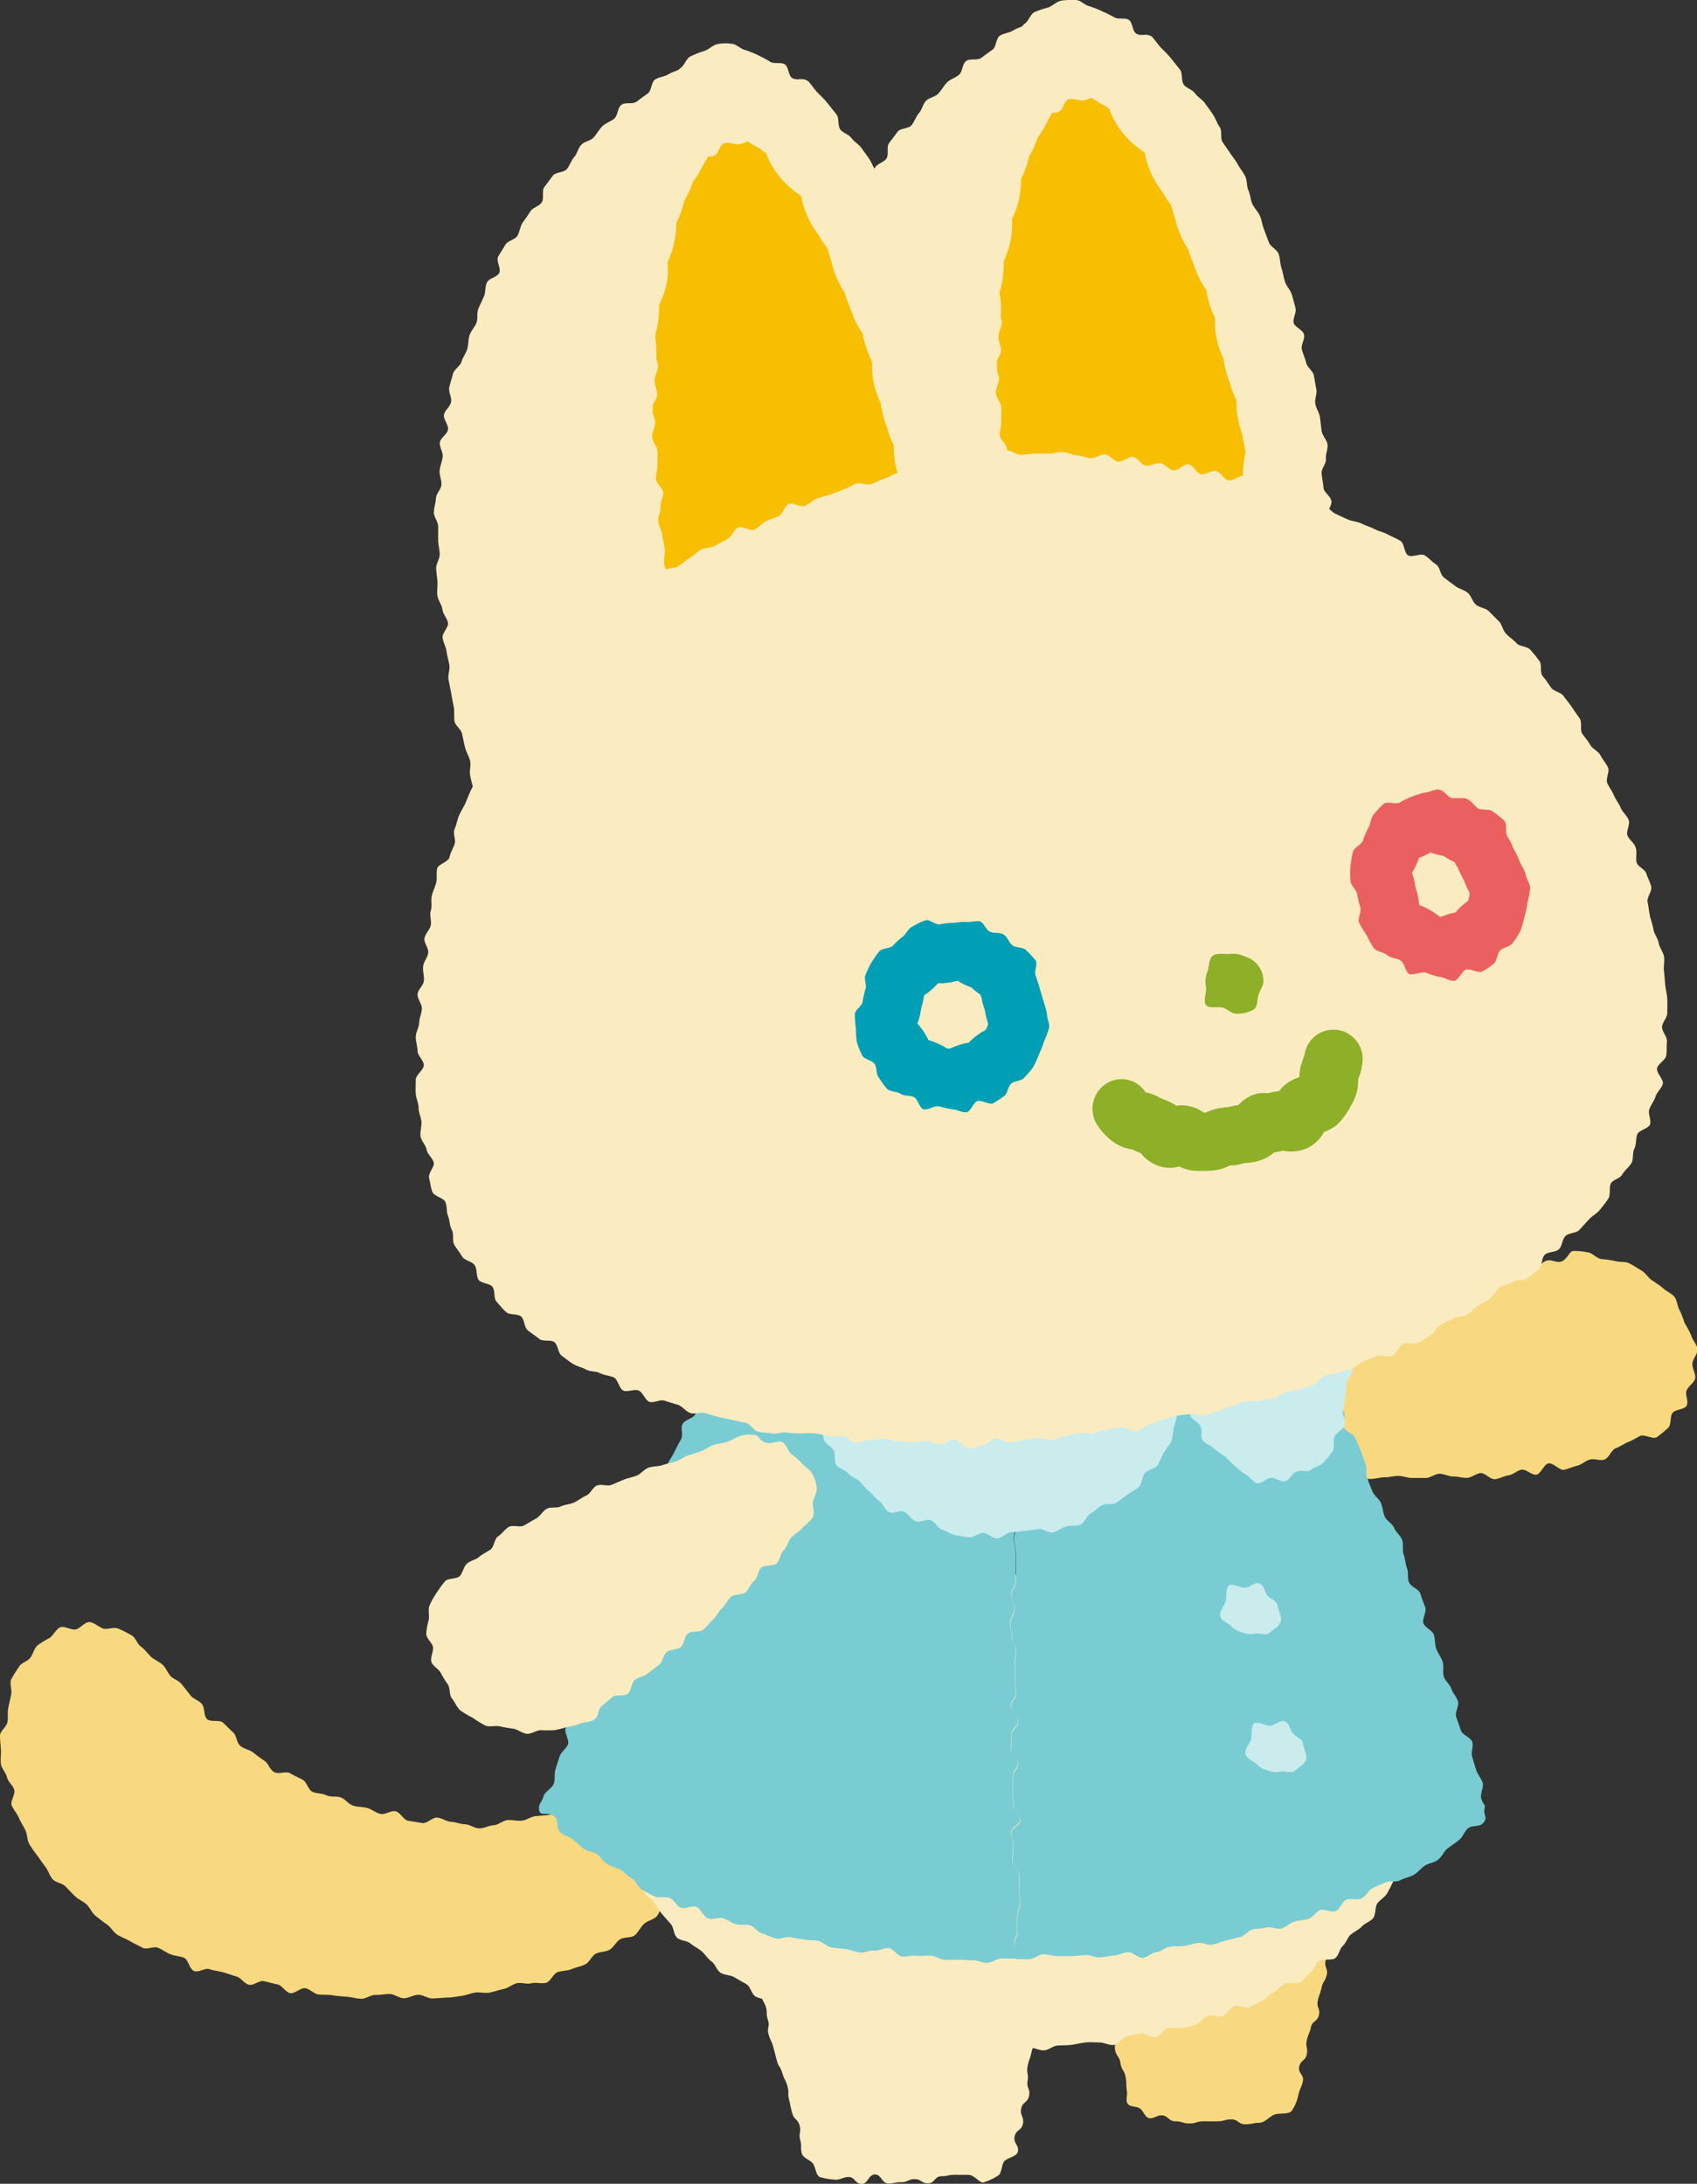 <svg xmlns="http://www.w3.org/2000/svg" width="150" height="193" viewBox="0 0 150 193"><rect x="0" y="0" width="150" height="193" fill="#333333" stroke="none"/><title>amigo_1</title><g id="レイヤー_2" data-name="レイヤー 2"><g id="レイヤー_1-2" data-name="レイヤー 1"><path d="M57.28,158.33c-.46-.43-.72,0-1.48.27-.33.11-.51.92-1,1.06s-.93-.35-1.37-.23-.66.67-1.09.77-.81.14-1.23.23-.83.06-1.25.14-.87-.25-1.29-.18-.81.07-1.24.12-.78.36-1.21.4-.83-.08-1.25-.05-.81.43-1.23.45-.83.28-1.26.28-.83-.34-1.26-.36-.82-.19-1.25-.22-.8-.33-1.22-.37-.9.54-1.32.48l-1.25-.2c-.41-.07-.71-.76-1.12-.84s-.93.33-1.34.23-.76-.41-1.16-.52-.85-.08-1.25-.21-.68-.57-1.08-.72-.88,0-1.27-.19-.86-.14-1.24-.31-.5-.88-.87-1.07-.74-.36-1.11-.57-1,.12-1.4-.1-.51-.77-.86-1-.68-.48-1-.73-.81-.32-1.14-.59-.32-.92-.64-1.2-.59-.58-.9-.86-1.12,0-1.42-.33-.15-1-.45-1.33-.76-.43-1-.75-.52-.66-.79-1-.76-.44-1-.74-.42-.76-.71-1-.74-.43-1-.68-.55-.66-.88-.89-.49-.85-.84-1a10.88,10.88,0,0,0-1.16-.59c-.4-.16-1,.12-1.34,0s-.81-.55-1.21-.57-.82.58-1.22.65-1-.34-1.36-.19-.6.72-.95.95a7,7,0,0,0-1.07.66c-.29.28-.38.76-.63,1.09s-.83.44-1,.81a10.88,10.88,0,0,0-.68,1.09c-.16.37.08.92,0,1.32s-.18.8-.26,1.21,0,.82-.07,1.24S0,153,0,153.39s.05.83.08,1.25-.06.85,0,1.26.45.77.54,1.18.53.7.64,1.11-.37,1-.23,1.36.47.71.63,1.09.39.72.58,1.1.14.87.35,1.23.46.7.69,1,.47.69.72,1,.37.78.64,1.1.86.35,1.15.65.56.6.87.89.71.43,1,.71.46.74.79,1,.64.52,1,.76.55.67.91.9.76.36,1.12.57.74.39,1.11.59,1-.15,1.37,0,.71.41,1.09.57.81.16,1.2.31.49,1,.89,1.17,1-.29,1.37-.16.8.17,1.21.28.78.26,1.18.37.69.63,1.1.73.92-.41,1.33-.32.79.21,1.2.29.72.71,1.13.77.91-.49,1.32-.43.76.5,1.18.55.83,0,1.25.07.83.1,1.25.13.84.16,1.25.18.86-.35,1.28-.34.84-.09,1.26-.08.85.38,1.26.37.84-.29,1.26-.3.86.34,1.28.32l1.26-.08c.43,0,.85-.09,1.26-.14s.83-.24,1.23-.3.87.08,1.28,0,.82-.23,1.22-.31.77-.41,1.17-.51.9.11,1.3,0,.92.07,1.31-.05.63-.79,1-.93.87-.11,1.25-.27.83-.24,1.2-.42.57-.75.93-.94.89-.15,1.23-.36.57-.68.91-.91,1-.11,1.3-.36.52-.72.82-1,.83-.38,1.11-.66.36-.85.61-1.15.56-.67.79-1a8.76,8.76,0,0,0,.51-1.15c.4-.68.67-.3.49-.89s.07-.7-.23-1.25-.51-.45-.81-1-.46-.48-.77-1,0-.71-.33-1.28a3.83,3.83,0,0,1-.54-1.15C57.61,158.94,57.75,158.76,57.28,158.33Z" style="fill:#f9d980"/><path d="M117.8,172.22c-.15.58-.49.5-.63,1.08s.24.67.1,1.25-.33.54-.46,1.13-.2.57-.33,1.16.24.67.1,1.26-.58.48-.71,1.07-.23.56-.36,1.15.11.64,0,1.23-.53.5-.67,1.09.46.72.32,1.31-.24.57-.39,1.16a3.84,3.84,0,0,1-.6,1.46c-.33.34-1.1.14-1.55.33s-.83.71-1.32.71-.62.13-1.23.13-.62-.43-1.23-.43-.62.17-1.23.17h-1.24c-.62,0-.62.19-1.24.19s-.62-.19-1.24-.19-.62-.53-1.24-.53c-.39,0-.76.35-1.11.24s-.47-.62-.77-.84-.88-.11-1.09-.42,0-.75-.07-1.13c-.1-.62,0-.63-.12-1.25s-.36-.58-.45-1.21-.38-.58-.48-1.2.26-.67.17-1.3,0-.64-.09-1.26-.12-.62-.21-1.25-.24-.61-.34-1.23-.27-.6-.37-1.23a3,3,0,0,1,0-1.19,3.34,3.34,0,0,1,.3-1.19,3.76,3.76,0,0,1,.82-1,4.41,4.41,0,0,1,1.11-.7c.59-.14.72.39,1.31.26s.66.17,1.25,0,.55-.32,1.14-.45.62,0,1.22-.15.57-.25,1.16-.38.58-.19,1.17-.32.65.11,1.24,0,.45-.78,1-.92.62,0,1.21-.18.67.19,1.27.05.6-.13,1.2-.27a3.31,3.31,0,0,1,1.13,0,3.05,3.05,0,0,1,1.08.14c.38.14.91,0,1.21.21s.27.79.47,1.13a2.38,2.38,0,0,1,.31,1C117.4,171.38,117.93,171.82,117.8,172.22Z" style="fill:#f9d980"/><path d="M116.43,130.26a2.16,2.16,0,0,0,1.12.18c.34,0,.74.32,1.2.33s.78-.07,1.21-.06l1.21,0c.39,0,.8-.15,1.22-.15s.8-.12,1.21-.12.8.18,1.22.18.8,0,1.21,0,.79-.36,1.2-.37.82.25,1.22.24.82.14,1.23.12.79-.39,1.19-.42.86.58,1.27.54.79-.29,1.2-.34.77-.45,1.17-.5.89.5,1.29.44.68-.94,1.08-1,1,.64,1.35.57.79-.27,1.18-.36.74-.45,1.13-.55.9.14,1.29,0,.59-.84,1-1,.71-.39,1.08-.54.71-.36,1.06-.54,1.14.32,1.47.11a10.14,10.14,0,0,0,1-.82c.32-.27.14-1,.4-1.33s1-.27,1.23-.62-.13-.93,0-1.33.71-.72.77-1.11-.27-.89-.25-1.29.49-.87.46-1.27-.46-.81-.55-1.2a7.74,7.74,0,0,0-.59-1.1,7.94,7.94,0,0,0-.44-1.14c-.22-.36-.21-.88-.47-1.2s-.72-.48-1-.76a10.11,10.11,0,0,0-1-.71c-.34-.24-.56-.66-.92-.86s-.72-.47-1.09-.64-.88-.07-1.26-.2a10.51,10.51,0,0,0-1.22-.17c-.44-.1-.79-.56-1.17-.59a6.28,6.28,0,0,0-1.32-.12c-.3.07-.55.78-1,.93s-.9-.22-1.33-.07-.65.56-1.06.71-.88-.05-1.29.1-.77.26-1.18.41-.72.41-1.12.56-.81.18-1.21.34l-1.15.47c-.38.15-.49,1-.89,1.12s-.81.19-1.2.35-.91,0-1.3.15-.6.67-1,.84-.84.15-1.22.32-.78.28-1.17.45-.6.68-1,.85-.95-.07-1.33.1-.8.26-1.18.44-.66.58-1,.76-.94,0-1.32.18-.51.93-.86,1.14-.81.35-1.13.59-.51.7-.78,1-1.05.28-1.25.62,0,.95-.07,1.34a3,3,0,0,0,.08,1.16c.06.42-.24.91-.07,1.3a6.62,6.62,0,0,0,.78,1,9,9,0,0,0,.81,1,9.21,9.21,0,0,0,1,.73C116.1,130,115.84,130,116.43,130.26Z" style="fill:#f9d980"/><path d="M99.37,77.42a4,4,0,0,0-1.16-.89,8.22,8.22,0,0,0-.78-.33l0,0s0,0,.06.05a4.46,4.46,0,0,0-1.32-.58,4.14,4.14,0,0,0-.79-1.25L95,74.09c-.13-.14-.27-.28-.39-.43s-.3-.35-.47-.53a3.3,3.3,0,0,1-.23-.25,4.14,4.14,0,0,0-1.12-1,4,4,0,0,0-.51-1.78c-.2-.35-.37-.65-.54-1a4.2,4.2,0,0,0-1.39-1.52A4.71,4.71,0,0,0,90,66.13c-.07-.15-.12-.32-.19-.48l-.22-.59A4.51,4.51,0,0,0,89,64a4.36,4.36,0,0,0-.24-1.15,5.78,5.78,0,0,0-.66-1.27l0-.12a4.14,4.14,0,0,0-.07-2v-.08a7.73,7.73,0,0,0-.2-1.07,3.74,3.74,0,0,0-.52-1.12A3.73,3.73,0,0,0,87.21,56c-.06-.25-.14-.51-.22-.77s-.08-.23-.1-.34a7.23,7.23,0,0,0-.37-1.11c-.09-.31-.32-1.08-.35-1.17a6,6,0,0,0-.42-1.27h0l-.1-.62a5,5,0,0,0,0-1.62,4.46,4.46,0,0,0-.75-1.82l-.07-.27a5.29,5.29,0,0,0,0-1.41c0-.11,0-.24,0-.36s0-.55-.06-.82c0-.12,0-.25,0-.38s0-.43,0-.65A7,7,0,0,0,84.83,42a4,4,0,0,0-.39-1.44,4.23,4.23,0,0,0,.07-1A4.5,4.5,0,0,0,84,37.86a4.51,4.51,0,0,0,.41-1.72,6.74,6.74,0,0,0,.17-1.4,5.67,5.67,0,0,0-.13-1.17,5.36,5.36,0,0,0,.19-1.24,4.94,4.94,0,0,0-.22-1.55s0-.07,0-.11c0-.25,0-.5.06-.75a4.68,4.68,0,0,0,0-.7A4,4,0,0,0,85,27.55a3.88,3.88,0,0,0-.35-2,4.14,4.14,0,0,0,.57-1.6,5.75,5.75,0,0,0,0-1.45l.07-.39A4.55,4.55,0,0,0,86,20.5a4.05,4.05,0,0,0-.11-1.9A4,4,0,0,0,86.65,17a6,6,0,0,0,.16-1.44v0a5,5,0,0,0,.1-.84,4.52,4.52,0,0,0,.54-1.09,6.67,6.67,0,0,0,.25-1.06,5.66,5.66,0,0,0,.58-1,4.26,4.26,0,0,0,.26-1,3.91,3.91,0,0,0,.75-1c.17-.33.34-.64.51-.94a4,4,0,0,0,.5-1.55l.22-.26.41-.36a4.75,4.75,0,0,0,1.29-.86,5.26,5.26,0,0,0,.86-1.09A4.64,4.64,0,0,0,93.51,4l.35-.12a4.65,4.65,0,0,0,.7-.33,4.47,4.47,0,0,0,.84.31l.15.07.61.27a3.94,3.94,0,0,1,.41.22l.29.16a3.92,3.92,0,0,0,.66.29,3.91,3.91,0,0,0,2.56,1.63l.14.15c.24.25.5.51.75.79l.17.2a4.15,4.15,0,0,0,.78,1.87,4.63,4.63,0,0,0,1.36,1.18,6.31,6.31,0,0,0,.59.55l.22.31c.1.13.2.27.28.41s.09.17.13.26l.06.12a4.41,4.41,0,0,0,.54,1.87,9.11,9.11,0,0,0,.52.8l.14.2a8.12,8.12,0,0,0,.55.85l.12.17a7.46,7.46,0,0,0,.45.74,5.14,5.14,0,0,0,.32,1.22,6.77,6.77,0,0,0,.4,1.31,5.8,5.8,0,0,0,.66,1.11,7.61,7.61,0,0,0,.32,1c.08.21.41,1.1.41,1.1a4.29,4.29,0,0,0,.87,1.38,5.18,5.18,0,0,0,.2.77c0,.07,0,.15.05.24.07.31.14.62.24.91a5.56,5.56,0,0,0,.66,1.32l0,.15a4.22,4.22,0,0,0,0,2,4,4,0,0,0,.58,1.22,4,4,0,0,0,.11,1,8.57,8.57,0,0,0,.3.94l.08.22a4.34,4.34,0,0,0,.77,1.62l0,.13a4.82,4.82,0,0,0,0,1.68,5.83,5.83,0,0,0,.43,1.34c0,.1.08.75.11,1a4.41,4.41,0,0,0,.38,1.26s0,.1,0,.14a4.31,4.31,0,0,0-.39,2.15c0,.27.06.52.1.77s0,.29.06.44a3.87,3.87,0,0,0,.38,1.41,3.94,3.94,0,0,0-.08,1,4.1,4.1,0,0,0,.2,1.12,4,4,0,0,0-.2,1.24q0,.51,0,1a6.55,6.55,0,0,0-.22,1.34l0,.6c0,.19,0,.38,0,.57a3.94,3.94,0,0,0,.18,1.44,4.11,4.11,0,0,0-.17.68,6.32,6.32,0,0,0-.36,1.35,4.63,4.63,0,0,0,.15,1.84,3.85,3.85,0,0,0-.73,1.59,4.19,4.19,0,0,0,0,1.69l0,.09A4.78,4.78,0,0,0,111.9,62a3.8,3.8,0,0,0-.14,1.38,3.82,3.82,0,0,0-.42.85c-.09.26-.16.52-.24.78,0,.1-.05.21-.09.3a4.15,4.15,0,0,0-.27,1.22,4.17,4.17,0,0,0-.56.88,2.61,2.61,0,0,1-.17.29c-.13.22-.27.45-.38.67s-.26.55-.37.83c0,.08-.06.16-.1.24s-.2.32-.31.49l-.16.25a6.48,6.48,0,0,0-.84,1,5.19,5.19,0,0,0-.66,1.41,6.16,6.16,0,0,0-.44.89l-.25.33c-.06.09-.12.18-.19.26l0,0a4.09,4.09,0,0,0-1.9.84,7.61,7.61,0,0,0-.72.69l0,0,.05,0a4.08,4.08,0,0,0-.94.92,4.26,4.26,0,0,0-.51.19,4.58,4.58,0,0,0-.52.28l-.38,0H101l-.42.07a5.2,5.2,0,0,0-1.13.36Z" style="fill:#f8be00"/><path d="M95.1,7.56l.09,0,.2.11a7.47,7.47,0,0,0,.73.67A7.19,7.19,0,0,0,98,9.5a7.46,7.46,0,0,0,1.12,2.1,7.89,7.89,0,0,0,1.93,1.79l.14.13a7.69,7.69,0,0,0,.86,2.39,12,12,0,0,0,.71,1.09l0,0a11.55,11.55,0,0,0,.65,1l.14.24a8.35,8.35,0,0,0,.28.93,9.32,9.32,0,0,0,.56,1.7,8.6,8.6,0,0,0,.64,1.18c.07.25.17.55.3.86s.14.37.21.55l.19.5a7.56,7.56,0,0,0,.92,1.71l0,.13v.06a12.44,12.44,0,0,0,.33,1.24,8.19,8.19,0,0,0,.42,1,7.49,7.49,0,0,0,.26,2.31,7.29,7.29,0,0,0,.5,1.31,7.43,7.43,0,0,0,.15.85,11.8,11.8,0,0,0,.41,1.31v0a7.62,7.62,0,0,0,.57,1.49,7.87,7.87,0,0,0,.12,1.56,8.69,8.69,0,0,0,.45,1.6c0,.2,0,.4.08.6a7.67,7.67,0,0,0,.17.83,7.52,7.52,0,0,0-.21,2.56c0,.32.07.64.12,1l0,.18a7.29,7.29,0,0,0,.3,1.6c0,.21,0,.42,0,.64a7.47,7.47,0,0,0,.11,1,7.46,7.46,0,0,0-.1,1.22q0,.3,0,.6a9.06,9.06,0,0,0-.22,1.61c0,.23,0,.46,0,.69s0,.27,0,.4a7.3,7.3,0,0,0,.07,1.56,9,9,0,0,0-.4,1.7,7.71,7.71,0,0,0,0,1.63,7.27,7.27,0,0,0-.5,1.55,7.44,7.44,0,0,0-.15,1.55,7.82,7.82,0,0,0-.62,1.52,7.28,7.28,0,0,0-.26,1.45q-.12.28-.23.58c-.12.34-.22.69-.31,1l0,.1a7.46,7.46,0,0,0-.29,1c-.12.19-.23.39-.33.6l-.06.1c-.18.3-.35.6-.51.9s-.33.71-.48,1.06L106,68a9.1,9.1,0,0,0-1,1.19,8.32,8.32,0,0,0-1,1.93v0a7.33,7.33,0,0,0-1.84,1.09,10.41,10.41,0,0,0-.95.88c-.17.14-.33.29-.48.43s-.45,0-.67.08l-.35-.19c-.36-.18-.67-.31-.94-.41l-.28-.14a7.46,7.46,0,0,0-.65-.81l-.34-.36-.22-.24c-.19-.24-.4-.47-.61-.69l-.08-.08A7.42,7.42,0,0,0,96,70a7.33,7.33,0,0,0-.68-1.62c-.16-.29-.33-.57-.49-.88a7.44,7.44,0,0,0-1.27-1.74,7.78,7.78,0,0,0-.34-1c0-.1-.08-.2-.11-.3s-.18-.47-.27-.71a7.72,7.72,0,0,0-.48-1,7.76,7.76,0,0,0-.29-1.06,8.24,8.24,0,0,0-.41-1,7.46,7.46,0,0,0-.2-1.9,10.54,10.54,0,0,0-.29-1.48,7.31,7.31,0,0,0-.42-1.15,7.35,7.35,0,0,0-.17-1c-.08-.34-.18-.67-.29-1l0-.15a10.07,10.07,0,0,0-.47-1.43c-.08-.31-.16-.56-.22-.75l0-.07a8.88,8.88,0,0,0-.38-1.25,8.11,8.11,0,0,0-.06-2,7.63,7.63,0,0,0-.7-2.2,7.45,7.45,0,0,0,0-1.07v-.2c0-.34,0-.69-.06-1V44c0-.15,0-.31,0-.46a9.39,9.39,0,0,0,0-1.75,7.41,7.41,0,0,0-.31-1.63c0-.23,0-.46,0-.71a7.57,7.57,0,0,0-.27-1.63,7.66,7.66,0,0,0,.19-1.23A9.32,9.32,0,0,0,88,34.75,8.6,8.6,0,0,0,88,33.67a8.45,8.45,0,0,0,.13-1.24,8.13,8.13,0,0,0-.18-1.9c0-.14,0-.28,0-.42V30a7.32,7.32,0,0,0,.51-2.14,7.25,7.25,0,0,0-.12-2,7.45,7.45,0,0,0,.31-1.38,8.43,8.43,0,0,0,.06-1.37,7.77,7.77,0,0,0,.63-1.93,7.3,7.3,0,0,0,.11-1.81A7.4,7.4,0,0,0,90,17.88a8.89,8.89,0,0,0,.26-2v-.09a7.82,7.82,0,0,0,.46-1.08,8.88,8.88,0,0,0,.24-.87,8.47,8.47,0,0,0,.51-1c.09-.22.17-.45.24-.66a7.28,7.28,0,0,0,.66-1.06c.14-.28.29-.54.43-.79A7.3,7.3,0,0,0,93.36,9a7.87,7.87,0,0,0,1.24-1c.18-.17.35-.35.5-.52M94.66,0a4.74,4.74,0,0,0-.86.06c-.41.08-.77.47-1.17.61a8.25,8.25,0,0,0-1.21.41c-.35.2-.49.76-.83,1s-.44.7-.75,1-.81.33-1.09.66-.65.53-.9.88-.71.53-.94.89.1,1-.11,1.4-.4.71-.59,1.09-.92.48-1.1.86.14,1,0,1.36-.5.69-.64,1.09-.13.83-.26,1.23-.57.69-.69,1.09,0,.88-.07,1.28,0,.85-.11,1.26-.76.67-.86,1.08-.16.82-.24,1.24.45.94.37,1.35-.52.75-.59,1.17-.14.81-.21,1.23.1.85,0,1.26-.62.76-.67,1.18S81,25.54,81,26s.66.9.62,1.31-.68.78-.71,1.2.2.85.18,1.27S81,30.58,81,31s.26.84.25,1.26-.23.83-.24,1.25.18.84.18,1.26S81,35.6,81,36s-.43.85-.42,1.27,0,.84,0,1.26.47.82.49,1.24-.36.87-.33,1.29.63.8.66,1.22-.1.86-.06,1.28,0,.83.07,1.23,0,.83.08,1.23-.14.85-.09,1.26.22.8.27,1.21.55.75.61,1.15-.16.86-.09,1.26.12.82.2,1.22.34.77.41,1.17.24.79.33,1.19.31.77.4,1.17.24.78.34,1.18-.52,1-.42,1.37,1,.59,1.07,1,.11.82.22,1.21-.28.94-.16,1.33.25.79.38,1.17.47.71.61,1.09,0,.89.11,1.27.61.66.76,1,.28.78.44,1.16,0,.9.21,1.27.44.72.62,1.08.84.5,1,.86.39.72.59,1.07-.1,1,.11,1.37.44.72.66,1,.85.42,1.09.74.55.61.8.92.55.61.82.9.22,1,.51,1.23.71.48,1,.73.88.2,1.21.42a9.76,9.76,0,0,0,1.1.49c.37.19.51.93.88,1.06a8.14,8.14,0,0,0,1.25.2l.3,0c.32,0,.65-.06,1-.07s.77-.31,1.18-.39h.1c.33,0,.74.26,1.08.26l.17,0c.39-.12.67-.62,1.05-.79s.89-.1,1.26-.31.41-.89.76-1.13.57-.57.9-.84,1-.06,1.35-.35.65-.54.94-.85.51-.67.78-1,.34-.79.59-1.13.26-.82.5-1.17.6-.58.82-.94.45-.69.66-1.06.31-.76.51-1.14.43-.7.61-1.09.75-.58.92-1-.15-1,0-1.35.22-.8.36-1.19.87-.59,1-1-.5-1-.38-1.42.55-.7.66-1.11.39-.76.48-1.16-.33-.91-.24-1.32.85-.68.93-1.09-.17-.87-.11-1.29-.26-.87-.2-1.29.29-.8.34-1.22.51-.79.55-1.21-.54-.87-.51-1.3,0-.82,0-1.24.21-.82.22-1.24,0-.83,0-1.25.48-.84.47-1.26-.47-.82-.49-1.24.43-.86.4-1.28-.68-.79-.71-1.21-.12-.83-.16-1.26.43-.87.38-1.28.19-.86.14-1.27-.46-.78-.52-1.19-.09-.83-.15-1.23-.34-.78-.41-1.19.17-.87.09-1.28-.14-.82-.22-1.22-.59-.72-.68-1.12-.28-.78-.38-1.18.3-.93.19-1.33-.8-.64-.91-1,.27-.94.16-1.33-.21-.81-.33-1.2-.47-.72-.6-1.12-.18-.82-.31-1.21-.11-.85-.25-1.24-.7-.63-.85-1-.29-.78-.44-1.16-.2-.82-.36-1.2-.5-.69-.67-1.06-.18-.83-.35-1.2-.1-.87-.28-1.24-.47-.7-.66-1.06-.48-.69-.68-1-.48-.68-.68-1,0-.95-.24-1.3-.37-.76-.59-1.1-.49-.68-.71-1-.66-.56-.89-.89-.78-.45-1-.78-.07-1-.33-1.32-.53-.66-.8-1-.58-.62-.86-.91-.53-.68-.82-1a1,1,0,0,0-.67-.15h-.11a1,1,0,0,1-.62-.12c-.33-.27-.3-1-.64-1.21s-1,0-1.31-.24A9.88,9.88,0,0,0,97.42,1,8.07,8.07,0,0,0,96.29.55C95.88.46,95.5,0,95.1,0Z" style="fill:#faecc0"/><path d="M94,.25c-.45-.42-.49.47-1.2.83-.31.15-.54.57-1,.8S91,2,90.66,2.19s-.76.28-1.12.51-.82.22-1.17.46-.3,1-.64,1.23-.65.47-1,.73-1,0-1.35.29-.29.92-.6,1.19S84,7,83.73,7.26s-.48.67-.78,1-.81.35-1.1.65-.35.79-.63,1.1-.38.74-.65,1.06-1,.25-1.23.57-.49.66-.75,1,0,1-.23,1.36-.78.44-1,.79-.46.67-.69,1-.25.8-.46,1.16-.87.44-1.07.8-.45.7-.64,1.06.28,1.06.1,1.43-.91.47-1.09.84-.1.85-.26,1.23-.36.74-.51,1.12,0,.86-.16,1.24-.48.69-.61,1.08-.08.83-.2,1.22-.4.73-.51,1.12-.65.67-.75,1.07-.24.79-.33,1.19.24.89.16,1.3-.56.73-.63,1.13.43.9.36,1.31-.67.73-.72,1.14.3.86.25,1.27-.23.8-.27,1.21.19.83.16,1.25-.47.79-.49,1.21-.17.82-.18,1.23.38.83.38,1.24,0,.82,0,1.23.13.82.14,1.23-.33.83-.32,1.24.1.81.12,1.22-.07.82,0,1.24.4.79.44,1.2.44.77.49,1.18-.53.88-.48,1.3.3.79.35,1.2.18.8.25,1.21-.15.86-.08,1.27.17.81.24,1.22.15.81.23,1.21,0,.84.06,1.25.58.72.67,1.12.16.81.26,1.21.35.76.45,1.17-.07.87,0,1.27.18.81.29,1.21,0,.86.1,1.26.71,1,.83,1.4c.61-.17.6-.42,1.11-.79s.18-.84.7-1.2.56-.31,1.08-.67.42-.5.94-.87,1,.28,1.48-.09.17-.85.69-1.21.47-.43,1-.8.54-.33,1.06-.7.77,0,1.29-.37.17-.86.69-1.22.55-.32,1.06-.68.85.1,1.37-.27.16-.87.68-1.24.75,0,1.27-.41.49-.42,1-.79.54-.34,1.06-.71.72-.18,1.12-.68-.46-.44-.61-1.23c-.07-.34-.26-.74-.34-1.21s.23-.84.15-1.28-.41-.75-.47-1.18.25-.86.18-1.29-.12-.81-.18-1.23-.13-.81-.18-1.23-.25-.8-.3-1.22.11-.84.06-1.26-.18-.81-.22-1.23-.32-.8-.36-1.22.24-.85.21-1.27.26-.85.23-1.27-.61-.78-.64-1.2.16-.83.13-1.25.06-.83,0-1.25-.46-.81-.47-1.23.27-.84.27-1.25-.29-.82-.29-1.24.47-.83.47-1.25-.24-.83-.23-1.25.29-.82.3-1.24-.31-.84-.29-1.26,0-.83.06-1.25-.17-.84-.14-1.26,0-.84,0-1.26.46-.8.5-1.21-.16-.85-.12-1.27-.1-.85-.05-1.27.41-.79.46-1.21.18-.82.24-1.23-.12-.86-.06-1.28.53-.76.61-1.17-.49-.94-.41-1.35.29-.8.38-1.21.7-.7.79-1.11,0-.85.14-1.25S90.56,9,90.67,8.6s.18-.82.3-1.22.89-.6,1-1-.11-.91,0-1.31.56-.69.7-1.08-.35-1-.19-1.42.73-.61.89-1S93.85.63,94,.25Z" style="fill:#faecc0"/><path d="M100.15,10.37c-.58.17-.48,0-1.1-.33A7.41,7.41,0,0,0,98,9.58c-.36-.13-.58-.9-1-1s-.84.28-1.26.3-.86-.21-1.27-.1-.48.87-.85,1.08-.89,0-1.23.27-.33.76-.63,1.07-.91.25-1.16.59-.16.84-.38,1.2-.21.76-.41,1.14-.47.63-.65,1-.49.65-.64,1-.65.61-.79,1-.1,1.08-.23,1.49c-.43-.42.38-.63.53-1.36.07-.34-.34-.85-.24-1.29s.7-.63.81-1,.44-.69.56-1.09.25-.75.38-1.14-.21-.93-.07-1.31.7-.58.87-1-.12-1,.07-1.31.39-.74.6-1.08a9.61,9.61,0,0,1,.73-1c.27-.33.93-.2,1.23-.44s.51-.6.88-.72.68.08,1.09.13.85-.36,1.25-.16a5.4,5.4,0,0,1,1.16.52c.29.23.3.83.6,1.15s.53.56.79.9.35.7.59,1.06S99.92,10,100.15,10.37Z" style="fill:#faecc0"/><path d="M124.27,160.24c0-.42.43-.83.39-1.24s-.45-.76-.53-1.16.33-.92.21-1.32-.59-.67-.74-1.06-.49-.66-.67-1-.24-.78-.45-1.14-.27-.79-.5-1.14-.17-.91-.43-1.24-1-.21-1.3-.52-.27-.87-.57-1.16-.94-.19-1.25-.47-.27-.94-.59-1.2-.5-.71-.84-1-.66-.51-1-.74-1,0-1.32-.25-.48-.81-.84-1-1,0-1.33-.15-.73-.36-1.11-.54l-1.12-.52c-.37-.17-.54-.84-.93-1s-.84-.11-1.23-.25-.69-.52-1.09-.65-.95.25-1.34.12-.84,0-1.24-.15-.68-.63-1.08-.74-.81-.18-1.21-.27-.78-.32-1.19-.4-.9.32-1.31.25-.74-.56-1.15-.62-.84,0-1.25,0-.8-.25-1.22-.3-.84.12-1.26.09-.82-.13-1.24-.16-.82-.11-1.24-.13-.82-.33-1.24-.33-.84.33-1.25.33-.84-.28-1.25-.27-.84,0-1.25,0-.82.23-1.23.25-.85-.16-1.26-.12-.81.27-1.22.31-.81.25-1.21.3-.85-.07-1.26,0-.8.24-1.21.32-.78.33-1.18.41-.86-.05-1.26,0-.77.33-1.17.43-.71.55-1.11.66-1-.33-1.36-.21-.6.85-1,1-1-.3-1.37-.16-.69.54-1.07.69-.67.53-1,.7-1-.09-1.32.09-.72.43-1.08.62-.6.63-1,.84-.79.28-1.14.49-.72.42-1.06.64-.42.82-.75,1.06-1,.11-1.27.37-.32.89-.62,1.16-1.18,0-1.47.24-.15,1-.42,1.31-.84.37-1.09.69-.1,1-.33,1.29-.35.73-.56,1.08-.4.69-.58,1.05-.81.53-1,.91-.57.7-.69,1.09.23.92.15,1.32-.34.79-.38,1.2.1.83.1,1.25-.07.83,0,1.24.3.79.37,1.19.17.79.29,1.19.39.72.54,1.1.23.77.42,1.15.2.82.41,1.17.65.54.89.89.41.7.67,1,.53.61.81.92.24.9.54,1.2.89.25,1.2.52.69.43,1,.7.52.65.86.89.46.78.8,1,.86.18,1.22.4.71.4,1.07.61.45.9.82,1.1.83.19,1.21.37,1-.18,1.37,0,.71.41,1.1.56.67.52,1.06.66.88-.05,1.27.08.57.89,1,1l1.19.36c.39.11.79.28,1.19.38s.87-.09,1.28,0,.78.33,1.18.41.89-.29,1.3-.21.74.56,1.15.62.88-.32,1.29-.27.82,0,1.23.07.78.53,1.19.56.81.29,1.23.32.84-.07,1.25-.05.83.11,1.25.12.83-.37,1.25-.37.82-.1,1.24-.1.84.26,1.25.24.81-.41,1.22-.43.82,0,1.23-.06.81-.16,1.22-.21.83,0,1.24,0,.88.28,1.28.22.72-.69,1.13-.76.8-.18,1.2-.26.94.43,1.34.34.68-.71,1.08-.81.88.07,1.27,0,.81-.18,1.21-.3.66-.64,1.05-.77.94.17,1.33,0,.6-.74,1-.89,1,.28,1.39.11.73-.41,1.1-.59.66-.55,1-.73.63-.56,1-.76,1,.09,1.37-.13.57-.66.91-.89.44-.8.77-1,1.07,0,1.39-.22.39-.83.69-1.1.41-.76.7-1,.73-.43,1-.73.78-.43,1-.75.12-.94.35-1.27.67-.54.87-.9.38-.73.56-1.1.15-.82.3-1.2.28-.75.4-1.14.69-.68.76-1.08-.51-.9-.47-1.31S124.27,160.65,124.27,160.24Z" style="fill:#faecc0"/><path d="M117,122.85c.21.35.32.76.53,1.13s1,.38,1.23.75-.14,1,0,1.39.8.52,1,.9.32.77.5,1.15.26.8.43,1.18,0,.91.16,1.3.29.77.46,1.16.58.65.74,1,.18.82.34,1.21.68.62.83,1,.56.68.71,1.07,0,.9.14,1.29.15.84.3,1.23,0,.88.19,1.27.88.57,1,1,.28.79.42,1.19-.3,1-.16,1.39.77.62.91,1,.08.86.22,1.25.43.74.56,1.14,0,.9.1,1.29.54.71.67,1.1.47.73.59,1.12-.29,1-.16,1.37.29.8.41,1.19.85.62,1,1-.11.93,0,1.31.24.82.36,1.2.47.78.58,1.14-.24,1-.14,1.35c.23.76.39.43.29,1s.38.68-.18,1.27c-.24.25-1,.11-1.32.44s-.41.72-.76,1-.65.47-1,.74-.48.72-.85,1-.8.28-1.16.52-.6.6-1,.82-.8.26-1.18.47-.93,0-1.31.19-.74.32-1.13.51-.56.73-1,.91-.91-.05-1.31.11-.55.84-.95,1-1-.23-1.36-.09-.65.65-1.05.78-.83.11-1.24.24-.72.48-1.13.6-.91-.18-1.32-.08-.83.08-1.24.18-.71.58-1.12.67-.8.21-1.22.3-.79.28-1.2.36-.87-.21-1.29-.14-.8.19-1.22.26-.83,0-1.25.06-.78.44-1.2.49-.79.46-1.21.5-.89-.54-1.31-.5-.8.27-1.22.3-.82.13-1.24.16-.85-.22-1.27-.2-.83.07-1.25.09l-1.25,0c-.42,0-.84-.17-1.26-.16s-.82.43-1.25.43H89.82a2.55,2.55,0,0,1-.16-1.24c0-.62.28-.62.28-1.24s0-.62,0-1.24.24-.62.24-1.23-.09-.62-.09-1.23,0-.62,0-1.23-.58-.62-.58-1.23.07-.62.07-1.23-.17-.62-.17-1.23.79-.62.79-1.24-.59-.62-.59-1.24-.08-.62-.08-1.24,0-.62,0-1.24.45-.62.45-1.24-.6-.62-.6-1.24.06-.62.06-1.24.57-.62.57-1.24-.62-.62-.62-1.24.4-.62.4-1.24-.06-.62-.06-1.24,0-.62,0-1.24.1-.62.1-1.24-.39-.61-.39-1.23-.12-.62-.12-1.23.37-.62.37-1.23-.28-.62-.28-1.24.38-.62.38-1.24,0-.62,0-1.24,0-.62,0-1.24-.15-.62-.15-1.24.2-.62.2-1.24-.09-.62-.09-1.24-.24-.62-.24-1.24.32-.62.32-1.25.32-.62.32-1.24-.56-.62-.56-1.24.2-.62.2-1.24.1-.62.1-1.25-.42-.62-.42-1.25.3-.63.3-1.25-.43-.71-.27-1.31.73.05,1.44-.29c.32-.16.59-.55,1-.75s.84-.07,1.26-.25.62-.62,1-.79l1.17-.45c.38-.14.71-.48,1.11-.62s.78-.31,1.18-.44.91.14,1.32,0,.74-.45,1.15-.55.78-.37,1.19-.46.88.15,1.3.07.84-.06,1.25-.11.81-.34,1.23-.37.85.35,1.27.35.86-.65,1.27-.63.85.19,1.26.24.74.65,1.15.74.84,0,1.24.17.94-.08,1.32.09a11,11,0,0,1,1.16.56c.36.21.31,1,.64,1.27s.87.23,1.17.54.32.79.59,1.13A10.54,10.54,0,0,1,117,122.85Z" style="fill:#7accd3"/><path d="M62.18,122.57c-.21.35-.52.66-.73,1s.22,1.06,0,1.44-.91.46-1.11.83.06,1-.13,1.34-.4.73-.58,1.11-.44.71-.62,1.09-.7.6-.87,1-.37.74-.54,1.13-.07.87-.23,1.26-.46.71-.61,1.1,0,.92-.11,1.31-.06.87-.22,1.26-.62.65-.77,1-.45.73-.59,1.12-.54.69-.69,1.08.3,1,.16,1.4-.29.79-.44,1.18-.87.58-1,1,.21,1,.07,1.36-.47.73-.61,1.12-.12.85-.25,1.24-.58.69-.71,1.08,0,.89-.12,1.28-.06.87-.19,1.26-.81.63-.94,1-.24.82-.36,1.2.34,1,.22,1.38-.62.7-.74,1.08-.27.82-.38,1.19,0,.9-.16,1.27-.76.71-.86,1c-.23.76-.51.71-.41,1.32s.87,0,1.43.63c.24.25.09,1,.44,1.31s.76.34,1.11.63.59.54.95.81.82.25,1.18.5.55.64.91.87.79.27,1.16.49.62.56,1,.77.52.79.9,1,.73.41,1.11.59.93,0,1.32.13.6.71,1,.87,1-.22,1.38-.07.58.81,1,1,.91-.11,1.32,0,.74.39,1.15.52.86,0,1.27.11.69.62,1.1.73.78.33,1.19.43.9-.2,1.31-.11.82.14,1.23.22.83,0,1.24.12.75.5,1.16.57.83.08,1.24.14.8.24,1.22.3.87-.22,1.29-.17.86-.26,1.28-.22.76.71,1.18.75.84-.12,1.26-.08.83,0,1.25,0,.81.33,1.23.36.84,0,1.26,0l1.25.05c.42,0,.83.22,1.26.23s.84-.4,1.26-.39l1.29,0c.2-.58-.16-.62-.16-1.24s.28-.62.28-1.24,0-.62,0-1.24.24-.62.24-1.23-.09-.62-.09-1.23,0-.62,0-1.23-.58-.62-.58-1.23.07-.62.07-1.23-.17-.62-.17-1.23.79-.62.79-1.24-.59-.62-.59-1.24-.08-.62-.08-1.24,0-.62,0-1.24.45-.62.45-1.24-.6-.62-.6-1.24.06-.62.06-1.24.57-.62.57-1.24-.62-.62-.62-1.24.4-.62.4-1.24-.06-.62-.06-1.24,0-.62,0-1.24.1-.62.1-1.24-.39-.61-.39-1.23-.12-.62-.12-1.23.37-.62.37-1.23-.28-.62-.28-1.24.38-.62.38-1.24,0-.62,0-1.24,0-.62,0-1.24-.15-.62-.15-1.24.2-.62.2-1.24-.09-.62-.09-1.24-.24-.62-.24-1.24.32-.62.32-1.25.32-.62.32-1.24-.56-.62-.56-1.24.2-.62.2-1.24.1-.62.1-1.25-.42-.62-.42-1.25.3-.63.3-1.25a3,3,0,0,0-.27-1.19c-.16-.6-.06-.5-.77-.84-.32-.16-.8-.13-1.23-.33s-.62-.59-1-.77-.88,0-1.29-.18l-1.16-.46c-.38-.14-.84-.09-1.24-.23s-.79-.22-1.2-.35-.68-.63-1.08-.75-.86,0-1.27-.1-.84,0-1.26-.1-.75-.48-1.17-.55-.82-.21-1.23-.26-.86.15-1.27.12-.82-.46-1.24-.46-.82.65-1.24.67-.82-.08-1.24,0-.92-.41-1.33-.32-.79.35-1.19.48-.64.63-1,.8a9.85,9.85,0,0,0-1.06.6c-.36.21-1.09-.11-1.42.15s-.39.83-.69,1.13-.8.42-1.06.76A11.75,11.75,0,0,0,62.18,122.57Z" style="fill:#7accd3"/><path d="M72.13,123.73c0,.41-.27.86-.21,1.26s.8.66.91,1-.19.9,0,1.28.66.56.86.92,0,1,.23,1.3.78.41,1.05.72.69.42,1,.7.5.62.83.87.54.63.89.85.5.77.87,1,1-.22,1.39,0,.59.68,1,.82.92-.22,1.31-.1.63.73,1,.83.76.42,1.16.49.82.15,1.23.2.86-.42,1.27-.39.81.48,1.22.48.81-.51,1.21-.54.81-.07,1.21-.12.8-.1,1.2-.17.92.39,1.32.3.76-.4,1.14-.52.88,0,1.26-.16.57-.8.94-1,.63-.53,1-.72.93,0,1.27-.24.68-.48,1-.72.74-.41,1-.68.25-.91.52-1.21.86-.35,1.1-.67a11.06,11.06,0,0,0,.54-1.12,10.58,10.58,0,0,0,.69-1,9.82,9.82,0,0,0,.21-1.23,8.69,8.69,0,0,0,.45-2.39c0-.41.26-.87.21-1.27s-.48-.76-.59-1.15,0-.89-.15-1.26a10.65,10.65,0,0,0-.54-1.14,12.07,12.07,0,0,0-.84-.94,12.42,12.42,0,0,0-.63-1.1c-.27-.3-.71-.47-1-.74s-.72-.42-1-.67-.55-.63-.9-.86-.76-.33-1.12-.53-.8-.21-1.18-.38-.66-.53-1-.67-.81-.14-1.21-.26-.86.12-1.26,0-.67-.75-1.08-.82-.88.49-1.29.45-.75-.69-1.16-.71-.82.22-1.24.22-.8.25-1.21.27-.85-.41-1.26-.36-.81.18-1.21.24-.75.42-1.14.52-.83,0-1.22.16-.79.22-1.17.36-.58.7-1,.86-.95-.09-1.3.1-.46.81-.8,1-1.16-.22-1.48,0-.27,1-.56,1.25-.87.29-1.14.59-.14.93-.38,1.26a10.12,10.12,0,0,0-.56,1,9.25,9.25,0,0,0-.53,1c-.16.38-.77.57-.88,1s-.49.76-.55,1.17S72.13,123.32,72.13,123.73Z" style="fill:#caeced"/><path d="M104.22,121.63c.08.4-.12.87,0,1.26s.88.57,1,.94-.13.92,0,1.28.67.55.87.9,0,1,.22,1.3.77.43,1,.73a9.55,9.55,0,0,0,1,.69,8.85,8.85,0,0,0,.84.83,8,8,0,0,0,.95.75c.37.17.66.68,1,.78s.89-.49,1.29-.48.81.37,1.21.29.6-.68,1-.85,1,.1,1.28-.14.82-.35,1.1-.65a8.31,8.31,0,0,0,.81-1c.22-.33,0-.94.18-1.31s.74-.57.88-1-.24-.91-.14-1.31.15-.77.2-1.18.09-.78.11-1.19.58-.81.56-1.22-.26-.81-.3-1.22.13-.86.05-1.26-.69-.68-.8-1.07-.43-.7-.57-1.07.1-.92-.07-1.28-.38-.73-.58-1.07-.31-.79-.55-1.11-.87-.34-1.13-.64-.26-.89-.55-1.15a8.87,8.87,0,0,0-1.07-.62,8.2,8.2,0,0,0-1-.73,6.63,6.63,0,0,0-1.22-.21,5.68,5.68,0,0,0-1.18-.23,5.42,5.42,0,0,0-1.22,0c-.4.08-.92-.06-1.29.1s-.58.68-.91.92-.83.32-1.11.62a8.18,8.18,0,0,0-.8,1,10.19,10.19,0,0,0-.45,1.17,10.52,10.52,0,0,0-.67,1.06c-.13.37-.07.84-.16,1.24s0,.82-.07,1.23-.28.79-.3,1.2.09.81.11,1.22.23.79.28,1.2S104.14,121.23,104.22,121.63Z" style="fill:#caeced"/><path d="M69,81.29a4,4,0,0,0-1.16-.89,8.35,8.35,0,0,0-.77-.33l-.05,0,0,0a4.42,4.42,0,0,0-1.28-.56,4.11,4.11,0,0,0-.78-1.24l-.3-.32c-.13-.14-.27-.28-.4-.43s-.31-.36-.47-.54a3.31,3.31,0,0,1-.23-.26,4.18,4.18,0,0,0-1.13-1,4,4,0,0,0-.51-1.78l-.08-.14c-.15-.27-.31-.55-.46-.83A4.21,4.21,0,0,0,60,71.44,4.7,4.7,0,0,0,59.63,70c-.07-.15-.12-.31-.18-.47s-.15-.41-.23-.61a4.48,4.48,0,0,0-.58-1,4.41,4.41,0,0,0-.25-1.16,5.5,5.5,0,0,0-.66-1.26l0-.12a4.14,4.14,0,0,0-.07-2v-.09a7.76,7.76,0,0,0-.2-1.07A3.81,3.81,0,0,0,56.9,61a3.81,3.81,0,0,0-.1-1.13c-.06-.26-.14-.53-.23-.79s-.08-.23-.1-.34a7.13,7.13,0,0,0-.36-1.09c-.09-.32-.32-1.08-.34-1.17a5.94,5.94,0,0,0-.43-1.28h0c0-.15-.1-.61-.1-.61a5,5,0,0,0,0-1.62,4.39,4.39,0,0,0-.75-1.82l-.07-.27a5.17,5.17,0,0,0,0-1.4c0-.14,0-.26,0-.39s0-.55-.05-.82c0-.12,0-.25,0-.37s0-.44,0-.66a7,7,0,0,0,.05-1.39A4,4,0,0,0,54,44.47a4.16,4.16,0,0,0,.07-1,4.41,4.41,0,0,0-.48-1.74A4.49,4.49,0,0,0,54,40a6.77,6.77,0,0,0,.17-1.38,5.84,5.84,0,0,0-.13-1.18,5.39,5.39,0,0,0,.19-1.25A4.93,4.93,0,0,0,54,34.66v-.12c0-.25,0-.5.06-.74a4.71,4.71,0,0,0,0-.7,3.89,3.89,0,0,0,.18-3.65,4.13,4.13,0,0,0,.57-1.6,5.64,5.64,0,0,0,0-1.44l.07-.4a4.52,4.52,0,0,0,.67-1.64,4.05,4.05,0,0,0-.11-1.9,4,4,0,0,0,.79-1.56,6,6,0,0,0,.16-1.44h0a4.63,4.63,0,0,0,.1-.84A4.5,4.5,0,0,0,57,17.53a6.42,6.42,0,0,0,.25-1.07,5.56,5.56,0,0,0,.58-1,4,4,0,0,0,.26-1,3.85,3.85,0,0,0,.75-1c.16-.31.33-.62.51-.93a4,4,0,0,0,.5-1.55l.22-.25.41-.37a4.74,4.74,0,0,0,1.29-.86,5.27,5.27,0,0,0,.86-1.09,4.79,4.79,0,0,0,.43-.49l.35-.12a4.73,4.73,0,0,0,.7-.33,4.45,4.45,0,0,0,.84.31l.15.07.61.27a3.43,3.43,0,0,1,.39.21l.3.17a3.9,3.9,0,0,0,.66.29,3.91,3.91,0,0,0,2.56,1.63l.14.15c.28.29.52.53.75.79l.17.2a4.12,4.12,0,0,0,.78,1.87,4.64,4.64,0,0,0,1.36,1.18,6.46,6.46,0,0,0,.59.55l.21.3c.1.13.2.27.29.41s.1.19.14.28l.06.11a4.41,4.41,0,0,0,.55,1.88,9.12,9.12,0,0,0,.51.78,2.51,2.51,0,0,1,.14.21,8.23,8.23,0,0,0,.55.85l.12.17a7.51,7.51,0,0,0,.45.74,5.14,5.14,0,0,0,.32,1.22,6.61,6.61,0,0,0,.41,1.32,5.88,5.88,0,0,0,.66,1.1,7.91,7.91,0,0,0,.32,1c.09.22.43,1.12.43,1.12A4.21,4.21,0,0,0,79.45,28a5.22,5.22,0,0,0,.2.77c0,.07,0,.16.06.25a9.35,9.35,0,0,0,.24.91,5.43,5.43,0,0,0,.65,1.31l0,.15a4.22,4.22,0,0,0,0,2,3.93,3.93,0,0,0,.57,1.21,4,4,0,0,0,.11,1,8.78,8.78,0,0,0,.3.94l.08.22a4.39,4.39,0,0,0,.77,1.63l0,.13a4.81,4.81,0,0,0,0,1.67,5.9,5.9,0,0,0,.43,1.35c0,.1.08.75.11,1a4.47,4.47,0,0,0,.38,1.26l0,.14A4.3,4.3,0,0,0,83,46.17c0,.25.06.51.1.76s0,.28.05.42a4,4,0,0,0,.38,1.42,4.1,4.1,0,0,0-.08.95,4.23,4.23,0,0,0,.2,1.14,4.07,4.07,0,0,0-.2,1.23c0,.35,0,.69,0,1a6.74,6.74,0,0,0-.22,1.33l0,.62c0,.19,0,.37,0,.56a3.94,3.94,0,0,0,.18,1.45,4,4,0,0,0-.17.68,6.24,6.24,0,0,0-.36,1.37A4.54,4.54,0,0,0,83,60.94a3.85,3.85,0,0,0-.73,1.59,4.14,4.14,0,0,0,0,1.69l0,.09a4.73,4.73,0,0,0-.81,1.57,3.75,3.75,0,0,0-.14,1.37,3.88,3.88,0,0,0-.42.84c-.09.26-.17.53-.24.8,0,.1-.05.2-.08.29a4.08,4.08,0,0,0-.27,1.22,4.11,4.11,0,0,0-.57.89,3,3,0,0,1-.16.27c-.14.23-.27.46-.39.69s-.25.54-.36.82c0,.08-.06.15-.1.23s-.2.33-.31.5l-.16.25a6.93,6.93,0,0,0-.84,1,5.14,5.14,0,0,0-.66,1.41,6.08,6.08,0,0,0-.44.89l-.25.34c-.06.09-.12.17-.19.25l0,0a4.09,4.09,0,0,0-1.9.84,7.76,7.76,0,0,0-.72.68l0,0,.07,0a4.18,4.18,0,0,0-1,.94,4.31,4.31,0,0,0-.51.19,4.26,4.26,0,0,0-.52.28l-.38,0H70.6l-.42.07a5.09,5.09,0,0,0-1.14.36Z" style="fill:#f8be00"/><path d="M64.69,11.43l.08,0,.2.11a7.48,7.48,0,0,0,.73.67,7.19,7.19,0,0,0,1.93,1.11,7.45,7.45,0,0,0,1.12,2.1,7.89,7.89,0,0,0,1.93,1.8l.14.13a7.69,7.69,0,0,0,.86,2.39,12,12,0,0,0,.71,1.09l0,0a11.51,11.51,0,0,0,.65,1l.14.24a8.31,8.31,0,0,0,.28.93,9.3,9.3,0,0,0,.56,1.7,8.6,8.6,0,0,0,.64,1.18c.07.25.17.55.3.86s.14.36.21.55l.19.51a7.56,7.56,0,0,0,.92,1.71l0,.13v.06A12.43,12.43,0,0,0,76.67,31a8.21,8.21,0,0,0,.42,1,7.49,7.49,0,0,0,.26,2.31,7.28,7.28,0,0,0,.5,1.32,7.42,7.42,0,0,0,.15.85,11.8,11.8,0,0,0,.41,1.31v0A7.62,7.62,0,0,0,79,39.33a7.86,7.86,0,0,0,.12,1.56,8.67,8.67,0,0,0,.45,1.6c0,.2,0,.4.08.6a7.69,7.69,0,0,0,.17.83,7.52,7.52,0,0,0-.21,2.56c0,.32.07.64.12,1l0,.18a7.29,7.29,0,0,0,.3,1.6c0,.21,0,.42,0,.64a7.48,7.48,0,0,0,.11,1,7.55,7.55,0,0,0-.1,1.23c0,.2,0,.39,0,.58a9.05,9.05,0,0,0-.22,1.61c0,.23,0,.46,0,.69s0,.27,0,.4A7.3,7.3,0,0,0,79.87,57a9,9,0,0,0-.4,1.7,7.71,7.71,0,0,0,0,1.63,7.26,7.26,0,0,0-.5,1.55,7.44,7.44,0,0,0-.15,1.55,7.83,7.83,0,0,0-.62,1.52,7.28,7.28,0,0,0-.26,1.45q-.12.28-.23.58c-.12.34-.22.69-.31,1l0,.1a7.46,7.46,0,0,0-.29,1c-.11.19-.23.39-.33.6l-.06.1c-.18.3-.35.59-.51.9s-.33.71-.48,1.06l-.09.14a9.12,9.12,0,0,0-1,1.2,8.33,8.33,0,0,0-1,1.93v0a7.32,7.32,0,0,0-1.84,1.09,10.4,10.4,0,0,0-.95.88c-.17.14-.33.29-.49.43s-.45,0-.67.08l-.34-.18c-.36-.18-.67-.31-.94-.42l-.28-.14a7.47,7.47,0,0,0-.65-.81l-.34-.36-.23-.24c-.19-.24-.4-.46-.61-.69l-.08-.09a7.44,7.44,0,0,0-.65-.73,7.38,7.38,0,0,0-.69-1.63c-.16-.28-.32-.57-.48-.86a7.43,7.43,0,0,0-1.27-1.74,7.75,7.75,0,0,0-.34-1c0-.1-.08-.2-.11-.3s-.18-.47-.27-.71a7.71,7.71,0,0,0-.48-1,7.76,7.76,0,0,0-.29-1.06,8.22,8.22,0,0,0-.41-1,7.46,7.46,0,0,0-.2-1.9,10.56,10.56,0,0,0-.29-1.48,7.32,7.32,0,0,0-.42-1.15,7.35,7.35,0,0,0-.17-1c-.08-.34-.18-.67-.29-1l0-.15a10.08,10.08,0,0,0-.47-1.43c-.08-.31-.16-.56-.22-.75l0-.07a8.87,8.87,0,0,0-.38-1.25,8.12,8.12,0,0,0-.06-2,7.63,7.63,0,0,0-.7-2.2,7.47,7.47,0,0,0,0-1.08V49c0-.34,0-.69-.06-1v-.2c0-.15,0-.31,0-.46a9.41,9.41,0,0,0,0-1.75A7.41,7.41,0,0,0,57.54,44c0-.23,0-.46,0-.71a7.58,7.58,0,0,0-.27-1.64,7.69,7.69,0,0,0,.19-1.22,9.33,9.33,0,0,0,.18-1.82,8.6,8.6,0,0,0-.07-1.07,8.42,8.42,0,0,0,.13-1.24,8.13,8.13,0,0,0-.18-1.9c0-.14,0-.28,0-.42s0-.09,0-.14A7.33,7.33,0,0,0,58,31.7a7.24,7.24,0,0,0-.12-2,7.44,7.44,0,0,0,.31-1.38,8.42,8.42,0,0,0,.06-1.36A7.75,7.75,0,0,0,58.94,25,7.3,7.3,0,0,0,59,23.19a7.41,7.41,0,0,0,.52-1.44,8.9,8.9,0,0,0,.26-2V19.7a7.79,7.79,0,0,0,.46-1.08,8.87,8.87,0,0,0,.24-.87,8.5,8.5,0,0,0,.51-1c.09-.22.17-.45.24-.66A7.27,7.27,0,0,0,61.94,15c.14-.28.29-.54.43-.79A7.3,7.3,0,0,0,63,12.91a7.87,7.87,0,0,0,1.24-1c.18-.17.35-.35.5-.52m-.44-7.56a4.73,4.73,0,0,0-.86.06c-.41.08-.77.47-1.17.61A8.24,8.24,0,0,0,61,5c-.35.2-.49.76-.83,1s-.44.7-.75,1-.81.33-1.09.66-.65.53-.9.88-.71.53-.94.89.1,1-.11,1.4-.4.71-.59,1.09-.92.48-1.1.86.14,1,0,1.36-.5.69-.64,1.09-.13.83-.26,1.23-.57.69-.69,1.09,0,.88-.07,1.28,0,.85-.11,1.26-.76.67-.86,1.08-.16.82-.24,1.24.45.94.37,1.35-.52.75-.59,1.17-.14.81-.21,1.23.1.85,0,1.26-.62.76-.67,1.18-.14.83-.18,1.24.66.9.62,1.31-.68.78-.71,1.2.2.85.18,1.27-.09.83-.1,1.25.26.84.25,1.26-.23.83-.24,1.25.18.84.18,1.26-.17.84-.16,1.26-.43.85-.42,1.27,0,.84,0,1.26.47.82.49,1.24-.36.87-.33,1.29.63.8.66,1.22-.1.86-.06,1.28,0,.83.06,1.23,0,.83.08,1.23-.14.85-.09,1.26.22.81.27,1.21.55.75.61,1.15-.16.86-.09,1.26.12.82.2,1.22.34.77.41,1.17.24.79.33,1.19.31.77.4,1.17.24.78.34,1.18-.52,1-.42,1.37,1,.59,1.07,1,.11.82.22,1.21-.28.94-.16,1.33.25.79.38,1.17.47.71.61,1.09,0,.89.11,1.27.61.66.76,1,.28.78.44,1.16,0,.9.21,1.27.44.72.62,1.08.84.5,1,.86.39.72.59,1.07-.1,1,.11,1.37.44.72.66,1,.85.42,1.09.74.55.61.8.92.55.61.82.9.22,1,.51,1.22.71.48,1,.73.88.2,1.21.42a9.8,9.8,0,0,0,1.1.49c.37.19.51.93.88,1.06a8.14,8.14,0,0,0,1.25.2l.3,0c.32,0,.65-.06,1-.07s.77-.31,1.18-.39h.1c.33,0,.74.26,1.08.26l.17,0c.39-.12.67-.62,1.05-.79s.89-.1,1.26-.31.41-.89.76-1.13.57-.57.9-.84,1-.06,1.35-.35.65-.54.94-.85.51-.67.78-1,.34-.79.59-1.13.26-.82.5-1.17.6-.58.82-.94.45-.69.66-1.06.31-.76.51-1.14.43-.7.61-1.09.75-.58.92-1-.15-1,0-1.35.22-.8.36-1.19.87-.59,1-1-.5-1-.38-1.42.55-.7.66-1.11.39-.76.48-1.16-.33-.91-.24-1.32.85-.68.93-1.09-.17-.87-.11-1.29-.26-.87-.2-1.29.29-.8.34-1.22.51-.79.55-1.21-.54-.87-.51-1.3,0-.82,0-1.24.21-.82.22-1.24,0-.83,0-1.25.48-.84.47-1.26-.47-.82-.49-1.24.43-.86.4-1.28-.68-.79-.71-1.21-.12-.83-.16-1.26.43-.87.38-1.28.19-.86.14-1.27-.46-.78-.52-1.19-.09-.83-.15-1.23-.34-.78-.41-1.19.17-.87.09-1.28-.14-.82-.22-1.22-.59-.72-.68-1.12-.28-.78-.38-1.18.3-.93.19-1.33-.8-.64-.9-1,.27-.94.16-1.33-.21-.81-.33-1.2-.47-.72-.6-1.12S83,28,82.91,27.65s-.11-.85-.25-1.24-.7-.63-.85-1-.29-.78-.44-1.16-.2-.82-.36-1.2-.51-.69-.67-1.06-.18-.83-.35-1.2-.1-.87-.28-1.24-.47-.7-.66-1.06-.48-.69-.68-1-.48-.68-.68-1,0-.95-.24-1.3-.37-.76-.59-1.1-.49-.68-.71-1-.66-.56-.89-.89-.78-.45-1-.78-.07-1-.33-1.32-.53-.66-.8-1-.58-.62-.86-.91-.53-.68-.82-1A1,1,0,0,0,70.75,7h-.11A1,1,0,0,1,70,6.89c-.33-.27-.3-1-.64-1.21s-1,0-1.31-.24A9.91,9.91,0,0,0,67,4.88a8.07,8.07,0,0,0-1.13-.46c-.41-.09-.79-.53-1.19-.55Z" style="fill:#faecc0"/><path d="M96.67,126.68c-.61.09-.45-.11-1.24,0-.34,0-.74.17-1.22.21s-.76.32-1.21.36-.82-.19-1.26-.16-.8.14-1.23.17-.8.21-1.23.23-.83-.4-1.25-.38-.79.63-1.21.65S86,128,85.6,128s-.82-.79-1.24-.79-.82.42-1.24.42-.81-.26-1.23-.27-.82.11-1.24.1-.82-.08-1.23-.1-.81-.15-1.23-.18-.83.11-1.24.08-.85.28-1.26.25-.78-.54-1.19-.58-.84.08-1.25,0-.81-.2-1.22-.25-.83,0-1.24,0-.83,0-1.24-.08-.87.16-1.28.09-.83-.07-1.24-.15-.7-.71-1.11-.79l-1.21-.26c-.4-.09-.81-.16-1.21-.26s-.79-.24-1.19-.35-.9.14-1.3,0-.69-.59-1.08-.72-.79-.23-1.18-.37-1,.24-1.36.1-.56-.85-.95-1-1,.18-1.36,0-.46-1-.84-1.16-.83-.18-1.2-.37-.87-.12-1.24-.32-.8-.29-1.15-.5-.68-.5-1-.72-.33-1-.67-1.22-1,0-1.33-.28-.68-.48-1-.75-.28-.93-.58-1.21-1-.11-1.33-.4-.57-.61-.85-.92-.1-1-.37-1.32-1-.29-1.22-.62-.11-.93-.34-1.28-.9-.41-1.11-.77-.5-.69-.7-1.05,0-.92-.21-1.3-.17-.82-.33-1.21-.08-.83-.23-1.23-1-.52-1.16-.92-.18-.82-.29-1.23.5-1,.41-1.37-.56-.73-.63-1.14-.49-.77-.54-1.19.12-.86.08-1.28S37,98.32,37,97.91s-.22-.83-.25-1.24,0-.85,0-1.26.73-.87.71-1.29-.54-.82-.55-1.23-.16-.84-.16-1.25.29-.84.3-1.25.22-.83.24-1.24-.4-.86-.38-1.27.53-.8.56-1.21-.11-.84-.07-1.25.39-.79.45-1.2-.4-.9-.33-1.3.49-.76.56-1.17-.13-.87,0-1.27,0-.86.08-1.26.28-.79.39-1.19,0-.88.09-1.27,1-.58,1.09-1,.31-.76.45-1.15-.17-.94,0-1.33.23-.81.39-1.19.4-.73.57-1.11.31-.78.49-1.15.42-.72.61-1.09.15-.87.35-1.23.81-.49,1-.85.1-.91.32-1.26.66-.57.89-.91.59-.6.83-.94.07-1,.31-1.32.84-.41,1.1-.73.43-.72.7-1,.52-.66.79-1,.58-.6.87-.9.79-.4,1.08-.69.57-.6.87-.88.43-.76.73-1,.79-.36,1.1-.63.72-.42,1-.68.36-.87.68-1.13.52-.7.84-.95,1,0,1.36-.25.54-.67.88-.91.43-.86.77-1.08.9-.14,1.25-.36.66-.51,1-.72.65-.54,1-.74.88-.14,1.24-.34l1.09-.6c.37-.2.55-.77.92-1s1.1.35,1.47.17.65-.56,1-.73.78-.3,1.15-.47.52-.91.9-1.07,1,.32,1.41.17.69-.51,1.08-.65.81-.22,1.19-.36.77-.31,1.16-.44.74-.4,1.13-.52.93.17,1.31.05.76-.37,1.15-.48.76-.4,1.14-.5.77-.38,1.15-.48.94.28,1.31.19.8-.35,1.17-.43.83-.36,1.17-.42c.77-.15.61,0,1.21-.05s.38-.62,1.18-.68l1.24-.07c.38,0,.8-.06,1.24-.07s.82.4,1.26.39.81-.1,1.24-.1H92.7c.4,0,.82-.15,1.25-.13s.81.25,1.23.28.8.22,1.22.25.85-.36,1.27-.33.77.6,1.18.64.88-.47,1.29-.42.74.72,1.15.77.87-.27,1.28-.21.74.56,1.15.63.94-.61,1.35-.53.68.79,1.09.87.92-.37,1.33-.28.68.72,1.08.82,1-.48,1.38-.38.69.6,1.1.72.78.29,1.18.41.77.3,1.17.43.7.49,1.09.63.81.18,1.2.33.93-.1,1.32.05.65.58,1,.75.75.35,1.13.52.83.18,1.2.36.78.3,1.15.49.8.27,1.17.47.76.35,1.12.57.33,1.06.68,1.28,1.12-.21,1.47,0,.63.56,1,.8.36.91.7,1.16l1,.75c.33.25.78.34,1.1.6s.41.78.73,1.05.84.29,1.14.58.58.59.88.88.35.81.64,1.11.64.52.92.83.94.27,1.22.58.55.63.81,1,0,1,.3,1.35.49.66.73,1,.86.4,1.1.74.52.65.75,1,.47.68.69,1,0,1,.21,1.32.52.65.71,1,.72.56.91.93.48.69.66,1.06-.23,1-.06,1.39.43.7.59,1.09.44.71.6,1.1.55.68.7,1.07-.24,1-.11,1.36.6.67.73,1.07,0,.88.07,1.28.75.64.86,1,.34.77.44,1.18-.41.95-.32,1.36.12.82.21,1.23.24.79.31,1.2.39.77.46,1.19.4.78.47,1.19-.05.86,0,1.28.07.84.11,1.24.16.83.18,1.24,0,.84,0,1.25-.45.82-.46,1.23.47.86.43,1.27,0,.84-.06,1.25-.74.72-.81,1.13.6,1,.51,1.37-.53.73-.65,1.13-.42.74-.55,1.13.21,1,.06,1.35-1,.49-1.13.87-.06.88-.25,1.25-.05.92-.26,1.28-.59.62-.81,1-.81.45-1,.79,0,1-.24,1.36-.49.68-.76,1-.67.52-.95.83-.56.62-.84.92-.92.25-1.22.53-.29.9-.59,1.18-.92.2-1.23.47-.23,1-.55,1.28-.62.56-1,.81-1,.09-1.3.33-.83.24-1.17.47-.49.75-.83,1-.72.41-1.07.63-.6.6-1,.81-.88.13-1.24.33-.73.38-1.1.57-.54.76-.91.95-.7.46-1.07.64-1-.1-1.34.07-.51.9-.89,1.06-1-.14-1.35,0-.78.29-1.16.45-.69.53-1.07.68-.81.22-1.2.36-.84.12-1.23.26-.64.7-1,.83l-1.19.38c-.4.13-.83.14-1.23.26s-.74.44-1.13.55-.85.07-1.24.19-.88,0-1.27.07-.77.33-1.17.43-.78.32-1.17.42-.79.29-1.18.39-.92-.24-1.31-.15-.83.11-1.22.19-.81.22-1.2.3-.78.39-1.16.46-.77.52-1.15.58-.95-.4-1.32-.34l-1.22.18A5.16,5.16,0,0,0,96.67,126.68Z" style="fill:#faecc0"/><path d="M111.67,86.54a2.26,2.26,0,0,0-1.62-2,2.44,2.44,0,0,0-1.32-.24c-.5.07-1.16-.12-1.53.17s-.32,1-.5,1.46a2.36,2.36,0,0,0-.1,1.31c.07.5-.29,1.21,0,1.58s1.14.08,1.58.27.76.56,1.25.5a2.94,2.94,0,0,0,1.41-.38c.38-.29.25-.94.43-1.38S111.74,87,111.67,86.54Z" style="fill:#8eaf28"/><path d="M111.73,101.87a2.58,2.58,0,0,1-.33-5.14,6,6,0,0,0,.89-.16,3.5,3.5,0,0,1,.77-.13,3.16,3.16,0,0,1,.64-.66,3.68,3.68,0,0,1,1.16-.58,3.73,3.73,0,0,1,.23-1.35l.22-.64a2.58,2.58,0,0,1,5.11.75,4.7,4.7,0,0,1-.38,1.42l0,.07a3.86,3.86,0,0,1-.51,2.06l-.13.23a6.91,6.91,0,0,1-.87,1.3,3.32,3.32,0,0,1-1.5,1,3.3,3.3,0,0,1-1.42,1.4,3.6,3.6,0,0,1-2.21.26,13,13,0,0,1-1.31.23Zm3.36-7.06h0Z" style="fill:#8eaf28"/><path d="M106.36,103.48h-.55a3.57,3.57,0,0,1-1.57-.39,3.06,3.06,0,0,1-1.69,0,3.46,3.46,0,0,1-1.72-1.18,6.44,6.44,0,0,1-.75-.33,3.59,3.59,0,0,1-1.83-.78,5.66,5.66,0,0,1-1.18-1.25,2.65,2.65,0,0,1,.54-3.66,2.52,2.52,0,0,1,3.56.52l.09.13,0,0a3.88,3.88,0,0,1,1.29.5l.19.07.58.24a3.12,3.12,0,0,1,.64.38,3.1,3.1,0,0,1,1,0,3.37,3.37,0,0,1,1.44.6h.17a5.28,5.28,0,0,1,1.13-.38l.65-.09a2.44,2.44,0,0,0,.36-.05,5.3,5.3,0,0,1,.74-.14,3.55,3.55,0,0,1,1.14-.83,2.58,2.58,0,0,1,2.53,4.48,3.69,3.69,0,0,1-1.57,1.18,5.31,5.31,0,0,1-1.33.28l-.18,0A7.16,7.16,0,0,1,109,103l-.29,0a3.85,3.85,0,0,1-1.44.44C106.93,103.48,106.64,103.48,106.36,103.48Zm-5.13-1.42h0Zm-1-.47h0Zm-.41-.18h0Zm1.78-4.57h0Z" style="fill:#8eaf28"/><path d="M67.68,177.31c.18.58,0,.63.2,1.22s-.11.66.05,1.24.26.56.42,1.14.15.59.31,1.18.32.54.49,1.13.28.55.45,1.14,0,.63.15,1.22.11.6.28,1.19.49.5.65,1.09-.11.67.05,1.26,0,.65.15,1.23c.14.37.64.51.93.81s.26,1,.63,1.24a6,6,0,0,0,1.29.23c.39.09.84-.23,1.26-.23.59,0,.59.61,1.17.61s.59-.83,1.18-.83.59.79,1.17.79.59-.11,1.17-.11.59-.27,1.17-.27.59.37,1.18.37.59-.63,1.18-.63.59-.12,1.18-.12.59,0,1.18,0,1,.76,1.37.67a5.53,5.53,0,0,0,1.25-.58c.39-.21.32-1,.59-1.3s1.07-.4,1.19-.81c.13-.62-.4-.72-.29-1.35s.63-.53.74-1.15-.27-.69-.16-1.31.58-.54.7-1.16-.24-.69-.13-1.31-.11-.67,0-1.29.22-.61.34-1.23.4-.57.53-1.19a2.59,2.59,0,0,0-.21-1.3,2.74,2.74,0,0,0-.67-1c-.26-.3-.45-.75-.84-1a5.13,5.13,0,0,0-1.2-.56c-.61-.12-.66.15-1.28,0s-.64,0-1.25-.06-.54-.52-1.16-.63-.58-.29-1.2-.4-.73.5-1.34.39-.53-.58-1.15-.7-.67.21-1.29.09-.55-.45-1.17-.57-.61-.14-1.22-.25-.64,0-1.26-.1-.6-.23-1.21-.35L74,173.53c-.62-.11-.76.59-1.37.47a5.27,5.27,0,0,0-1.24-.3c-.46,0-.93-.32-1.35-.21s-.7.62-1.08.83a3.68,3.68,0,0,0-1.1.65,2.55,2.55,0,0,0-.62,1.13C67.21,176.51,67.5,176.86,67.68,177.31Z" style="fill:#faecc0"/><path d="M112.92,141.89c-.08-.44-.61-.56-.88-.88s-.3-.91-.71-1.06-.78.29-1.22.37-1.18-.45-1.5-.18-.14,1-.28,1.43-.56.8-.48,1.25.7.6,1,.92a1.85,1.85,0,0,0,1,.54,1.73,1.73,0,0,0,1.06.1c.44-.08,1,.2,1.3-.07s.89-.59,1-1S113,142.33,112.92,141.89Z" style="fill:#caeced"/><path d="M115.16,154.08c-.08-.44-.61-.56-.88-.88s-.3-.91-.71-1.06-.78.29-1.22.37-1.18-.45-1.5-.18-.14,1-.28,1.43-.56.8-.48,1.25.7.6,1,.92a1.85,1.85,0,0,0,1,.54,1.73,1.73,0,0,0,1.06.1c.44-.08,1,.2,1.3-.07s.89-.59,1-1S115.24,154.53,115.16,154.08Z" style="fill:#caeced"/><path d="M63.61,4.12c-.45-.42-.49.47-1.2.83-.31.15-.54.57-1,.8s-.84.08-1.22.31-.76.28-1.12.51-.82.22-1.17.46-.3,1-.64,1.23-.65.47-1,.73-1,0-1.35.29-.29.92-.6,1.19-.74.38-1.05.67-.48.67-.78,1-.81.35-1.1.65-.35.79-.63,1.1-.38.74-.65,1.06-1,.25-1.23.57-.49.66-.75,1,0,1-.23,1.36-.78.44-1,.79-.46.67-.69,1-.25.8-.46,1.16-.87.44-1.07.8-.45.7-.64,1.06.28,1.06.1,1.43-.91.47-1.09.84-.1.85-.26,1.23-.36.74-.51,1.12,0,.86-.16,1.24-.48.69-.61,1.08-.08.83-.2,1.22-.4.73-.51,1.12-.65.67-.75,1.07-.24.79-.33,1.19.24.89.16,1.3-.56.73-.63,1.13.43.9.36,1.31-.67.73-.72,1.14.3.86.25,1.27-.23.8-.27,1.21.19.83.16,1.25-.47.79-.49,1.21-.17.82-.18,1.23.38.83.38,1.24,0,.82,0,1.23.13.82.14,1.23-.33.83-.32,1.24.1.81.12,1.22-.07.82,0,1.24.4.79.44,1.2.44.77.49,1.18-.53.88-.48,1.3.3.79.35,1.2.18.8.25,1.21-.15.86-.08,1.27.17.81.24,1.22.15.81.23,1.21,0,.84.06,1.25.58.72.67,1.12.16.81.26,1.21.35.76.45,1.17-.07.87,0,1.27.18.81.29,1.21,0,.86.1,1.26.71,1,.83,1.4c.61-.17.6-.42,1.11-.79s.18-.84.7-1.2.56-.31,1.08-.67.42-.5.94-.87,1,.28,1.48-.09.17-.85.69-1.21.47-.43,1-.8.54-.33,1.06-.7.77,0,1.29-.37.17-.86.69-1.22.55-.32,1.06-.68.85.1,1.37-.27.16-.87.68-1.24.75,0,1.27-.41.49-.42,1-.79.54-.34,1.06-.71.72-.18,1.12-.68-.46-.44-.61-1.23c-.07-.34-.26-.74-.34-1.21s.23-.84.15-1.28-.41-.75-.47-1.18.25-.86.18-1.29-.12-.81-.18-1.23S59,51.42,59,51s-.25-.8-.3-1.22.11-.84.06-1.26-.18-.81-.22-1.23-.32-.8-.36-1.22.24-.85.21-1.27.26-.85.23-1.27-.61-.78-.64-1.2.16-.83.13-1.25.06-.83,0-1.25-.46-.81-.47-1.23.27-.84.27-1.25-.29-.82-.29-1.24.47-.83.47-1.25-.24-.83-.23-1.25.29-.82.3-1.24-.31-.84-.29-1.26,0-.83.06-1.25-.17-.84-.14-1.26,0-.84,0-1.26.46-.8.5-1.21-.16-.85-.12-1.27-.1-.85-.05-1.27.41-.79.46-1.21.18-.82.24-1.23-.12-.86-.06-1.28.53-.76.61-1.17-.49-.94-.41-1.35.29-.8.38-1.21.7-.7.79-1.11,0-.85.14-1.25-.17-.91-.06-1.31.18-.82.3-1.22.89-.6,1-1-.11-.91,0-1.31.56-.69.7-1.08-.35-1-.19-1.42.73-.61.89-1S63.44,4.5,63.61,4.12Z" style="fill:#faecc0"/><path d="M69.73,14.23c-.58.17-.48,0-1.1-.33a7.41,7.41,0,0,0-1.07-.45c-.36-.13-.58-.9-1-1s-.84.28-1.26.3-.86-.21-1.27-.1-.48.87-.85,1.08-.89,0-1.23.27-.33.76-.63,1.07-.91.25-1.16.59-.16.84-.38,1.2-.21.76-.41,1.14-.47.63-.65,1-.49.65-.64,1-.65.61-.79,1-.1,1.08-.23,1.49c-.43-.42.38-.63.53-1.36.07-.34-.34-.85-.24-1.29s.7-.63.81-1,.44-.69.56-1.09.25-.75.38-1.14-.21-.93-.07-1.31.7-.58.87-1-.12-1,.07-1.31.39-.74.6-1.08a9.61,9.61,0,0,1,.73-1c.27-.33.93-.2,1.23-.44s.51-.6.88-.72.68.08,1.09.13.85-.36,1.25-.16a5.4,5.4,0,0,1,1.16.52c.29.23.3.83.6,1.15s.53.56.79.9.35.7.59,1.06S69.51,13.87,69.73,14.23Z" style="fill:#faecc0"/><path d="M84.62,86.66a5.59,5.59,0,0,0,.72.4c.18.08.35.15.52.21l.2.18a5.69,5.69,0,0,0,.59.45q.06.18.14.37l0,.14.11.41c.06.19.12.37.18.55l0,.06a6.72,6.72,0,0,0,.25,1l0,.14c-.05.15-.13.3-.2.45l0,0a5.86,5.86,0,0,0-1.1.75c-.14.12-.28.25-.4.38a5.59,5.59,0,0,0-.68.15,5.54,5.54,0,0,0-.94.37l-.29,0a5.56,5.56,0,0,0-.75-.41,6.13,6.13,0,0,0-.9-.33,5.82,5.82,0,0,0-.38-.69,5.57,5.57,0,0,0-.6-.77,5.59,5.59,0,0,0,.31-1.21,2.47,2.47,0,0,1,.09-.38,5.76,5.76,0,0,0,.19-.91,5.75,5.75,0,0,0,.61-.46c.22-.19.43-.4.63-.61h.46l.36-.05c.27,0,.53-.09.79-.15h.07m-2.78-5.34-.11,0a8.81,8.81,0,0,0-1.1.55c-.36.17-.53.69-.86.9a8,8,0,0,0-.85.79c-.3.26-.92.18-1.18.48a8.69,8.69,0,0,0-.7,1,8.56,8.56,0,0,0-.52,1.09c-.16.36.14.87,0,1.25a7.5,7.5,0,0,0-.25,1.11c-.06.39-.69.73-.69,1.13a8.81,8.81,0,0,0,.09,1.22,9.36,9.36,0,0,0,.09,1.24,9,9,0,0,0,.46,1.15c.17.36.89.43,1.11.76s.11.91.37,1.21a9.27,9.27,0,0,0,.73,1c.3.26.87.21,1.2.43s.81.12,1.17.29.49,1,.87,1.08l.14,0c.33,0,.74-.27,1.07-.27H83a8.39,8.39,0,0,0,1.17.27c.37,0,.78.26,1.15.26h.1c.4-.06.62-.9,1-1l.14,0c.31,0,.7.23,1,.23a.44.44,0,0,0,.18,0,8.79,8.79,0,0,0,1-.65c.33-.22.34-.85.64-1.11s.89-.22,1.15-.52a8.72,8.72,0,0,0,.79-.93,8.71,8.71,0,0,0,.5-1.11A8.5,8.5,0,0,0,92.3,92a8.83,8.83,0,0,0,.43-1.16c.06-.39-.19-.83-.19-1.23a8.4,8.4,0,0,0-.32-1.16,40.08,40.08,0,0,0-.67-2.21c-.17-.36.18-1,0-1.35a9.19,9.19,0,0,0-.85-.91c-.26-.3-.93-.19-1.23-.45s-.42-.73-.76-.94-.83-.08-1.2-.24-.53-.81-.91-.93a1,1,0,0,0-.29,0c-.25,0-.52.06-.77.06h-.17l-.22,0c-.31,0-.63.08-1,.08A7.83,7.83,0,0,0,83,81.7H83c-.35,0-.78-.39-1.12-.39Z" style="fill:#009fb5"/><path d="M126.44,75.34a5.75,5.75,0,0,0,.64.2l.53.11.24.16a5.72,5.72,0,0,0,.72.38c.08.16.17.32.28.49l.08.18.18.39c.09.18.18.36.27.53l.05.1a7.12,7.12,0,0,0,.46,1q0,.12,0,.25c0,.1-.1.39-.12.49v0a5.93,5.93,0,0,0-.89.76l-.23.26-.47.11a5.57,5.57,0,0,0-.76.27l-.18,0h0a5.59,5.59,0,0,0-.69-.5,6.31,6.31,0,0,0-1.11-.54,5.64,5.64,0,0,0-.26-1.37,3.15,3.15,0,0,1-.11-.47,5.84,5.84,0,0,0-.26-1,5.78,5.78,0,0,0,.37-.69c.09-.21.18-.42.25-.63a5.69,5.69,0,0,0,.54-.23l.52-.27m.69-5.56c-.39,0-.8.25-1.19.28a6.93,6.93,0,0,0-1.18.36,6.65,6.65,0,0,0-1.09.53.74.74,0,0,1-.32.06c-.23,0-.48-.05-.71-.05a.62.62,0,0,0-.37.09,7.55,7.55,0,0,0-.89.95c-.29.3-.26.86-.49,1.21a7.2,7.2,0,0,0-.48,1.12c-.17.38-.77.59-.88,1a8.59,8.59,0,0,0-.21,1.26,8.83,8.83,0,0,0,0,1.27c0,.41.51.76.59,1.17a8.18,8.18,0,0,0,.28,1.17c.13.39-.28,1-.1,1.38a9.54,9.54,0,0,0,.66,1.1,10.12,10.12,0,0,0,.64,1.14c.28.32.86.35,1.18.62s.83.25,1.18.47.41,1,.79,1.21a.63.63,0,0,0,.25,0c.3,0,.66-.15,1-.15l.17,0a7.82,7.82,0,0,0,1.2.39c.39,0,.83.34,1.23.34h.07c.41,0,.69-.87,1.1-1l.14,0c.31,0,.7.21,1,.21a.5.5,0,0,0,.22,0A7.4,7.4,0,0,0,132,85.2c.34-.25.31-.89.6-1.19s.89-.34,1.12-.68a7.91,7.91,0,0,0,.68-1.08,8.34,8.34,0,0,0,.35-1.23,8.48,8.48,0,0,0,.27-1.24,9.06,9.06,0,0,0,.23-1.28c0-.41-.33-.83-.4-1.24s-.4-.74-.53-1.15a8.88,8.88,0,0,0-.53-1.11,8.83,8.83,0,0,0-.55-1.09c-.23-.35,0-1.07-.28-1.38a9.43,9.43,0,0,0-1-.81c-.32-.27-1-.07-1.33-.29s-.57-.67-1-.83a.92.92,0,0,0-.37-.06c-.21,0-.44,0-.65,0a1.06,1.06,0,0,1-.26,0c-.41-.1-.72-.71-1.13-.74Z" style="fill:#ea6061"/><path d="M66.58,126.81a2.4,2.4,0,0,0-1.21.13c-.33.09-.68.36-1.12.5s-.77.14-1.19.27-.69.42-1.1.55l-1.15.38c-.37.12-.71.4-1.1.53s-.78.19-1.17.32-.82.08-1.21.22-.66.53-1,.68-.78.22-1.16.37-.74.32-1.12.47-.92-.1-1.29.06-.57.73-.95.89-.69.44-1.06.61-.82.17-1.18.35-.89,0-1.26.22-.58.66-.93.85-.71.41-1.06.61-1-.08-1.35.13-.6.61-.94.83-.35.94-.68,1.17-.71.4-1,.65-.78.33-1.08.6-.36.8-.63,1.09-1.06.16-1.31.47a10.33,10.33,0,0,0-.73,1,8.16,8.16,0,0,0-.63,1.11c-.16.38,0,.89-.07,1.29a5.37,5.37,0,0,0-.22,1.23c0,.43.53.79.59,1.18s-.25.92-.14,1.3.68.64.84,1a7.67,7.67,0,0,0,.62,1c.22.36.1.94.36,1.24s.43.79.74,1.06a8.87,8.87,0,0,0,1.1.65,9.78,9.78,0,0,0,1.08.67c.38.17.91,0,1.3.08a11,11,0,0,0,1.21.21c.41.08.78.41,1.18.45s.84-.31,1.24-.32a11.7,11.7,0,0,0,1.21,0,7.83,7.83,0,0,0,1.17-.3,4.62,4.62,0,0,0,1.11-.28c.27-.16.83-.07,1.25-.37s.28-.91.65-1.19.6-.51.95-.79,1,0,1.35-.3.29-.93.62-1.2.81-.3,1.14-.58.65-.49,1-.76.35-.84.67-1.12.93-.18,1.25-.46.31-.9.62-1.18,1-.07,1.36-.35.56-.61.87-.89.48-.7.79-1,.48-.7.79-1,1-.13,1.31-.42.43-.76.74-1,.32-.87.63-1.16,1.07-.1,1.37-.39.33-.87.63-1.17.4-.82.67-1.12.73-.53,1-.86.75-.6.92-1-.1-1,0-1.35.37-.82.32-1.21a3.52,3.52,0,0,0-.39-1.2c-.19-.38-.59-.58-.88-.89a6,6,0,0,0-.92-.82c-.36-.26-.47-.9-.83-1.09s-1.08.2-1.43.06C66.93,127.26,67.21,126.82,66.58,126.81Z" style="fill:#faecc0"/></g></g></svg>